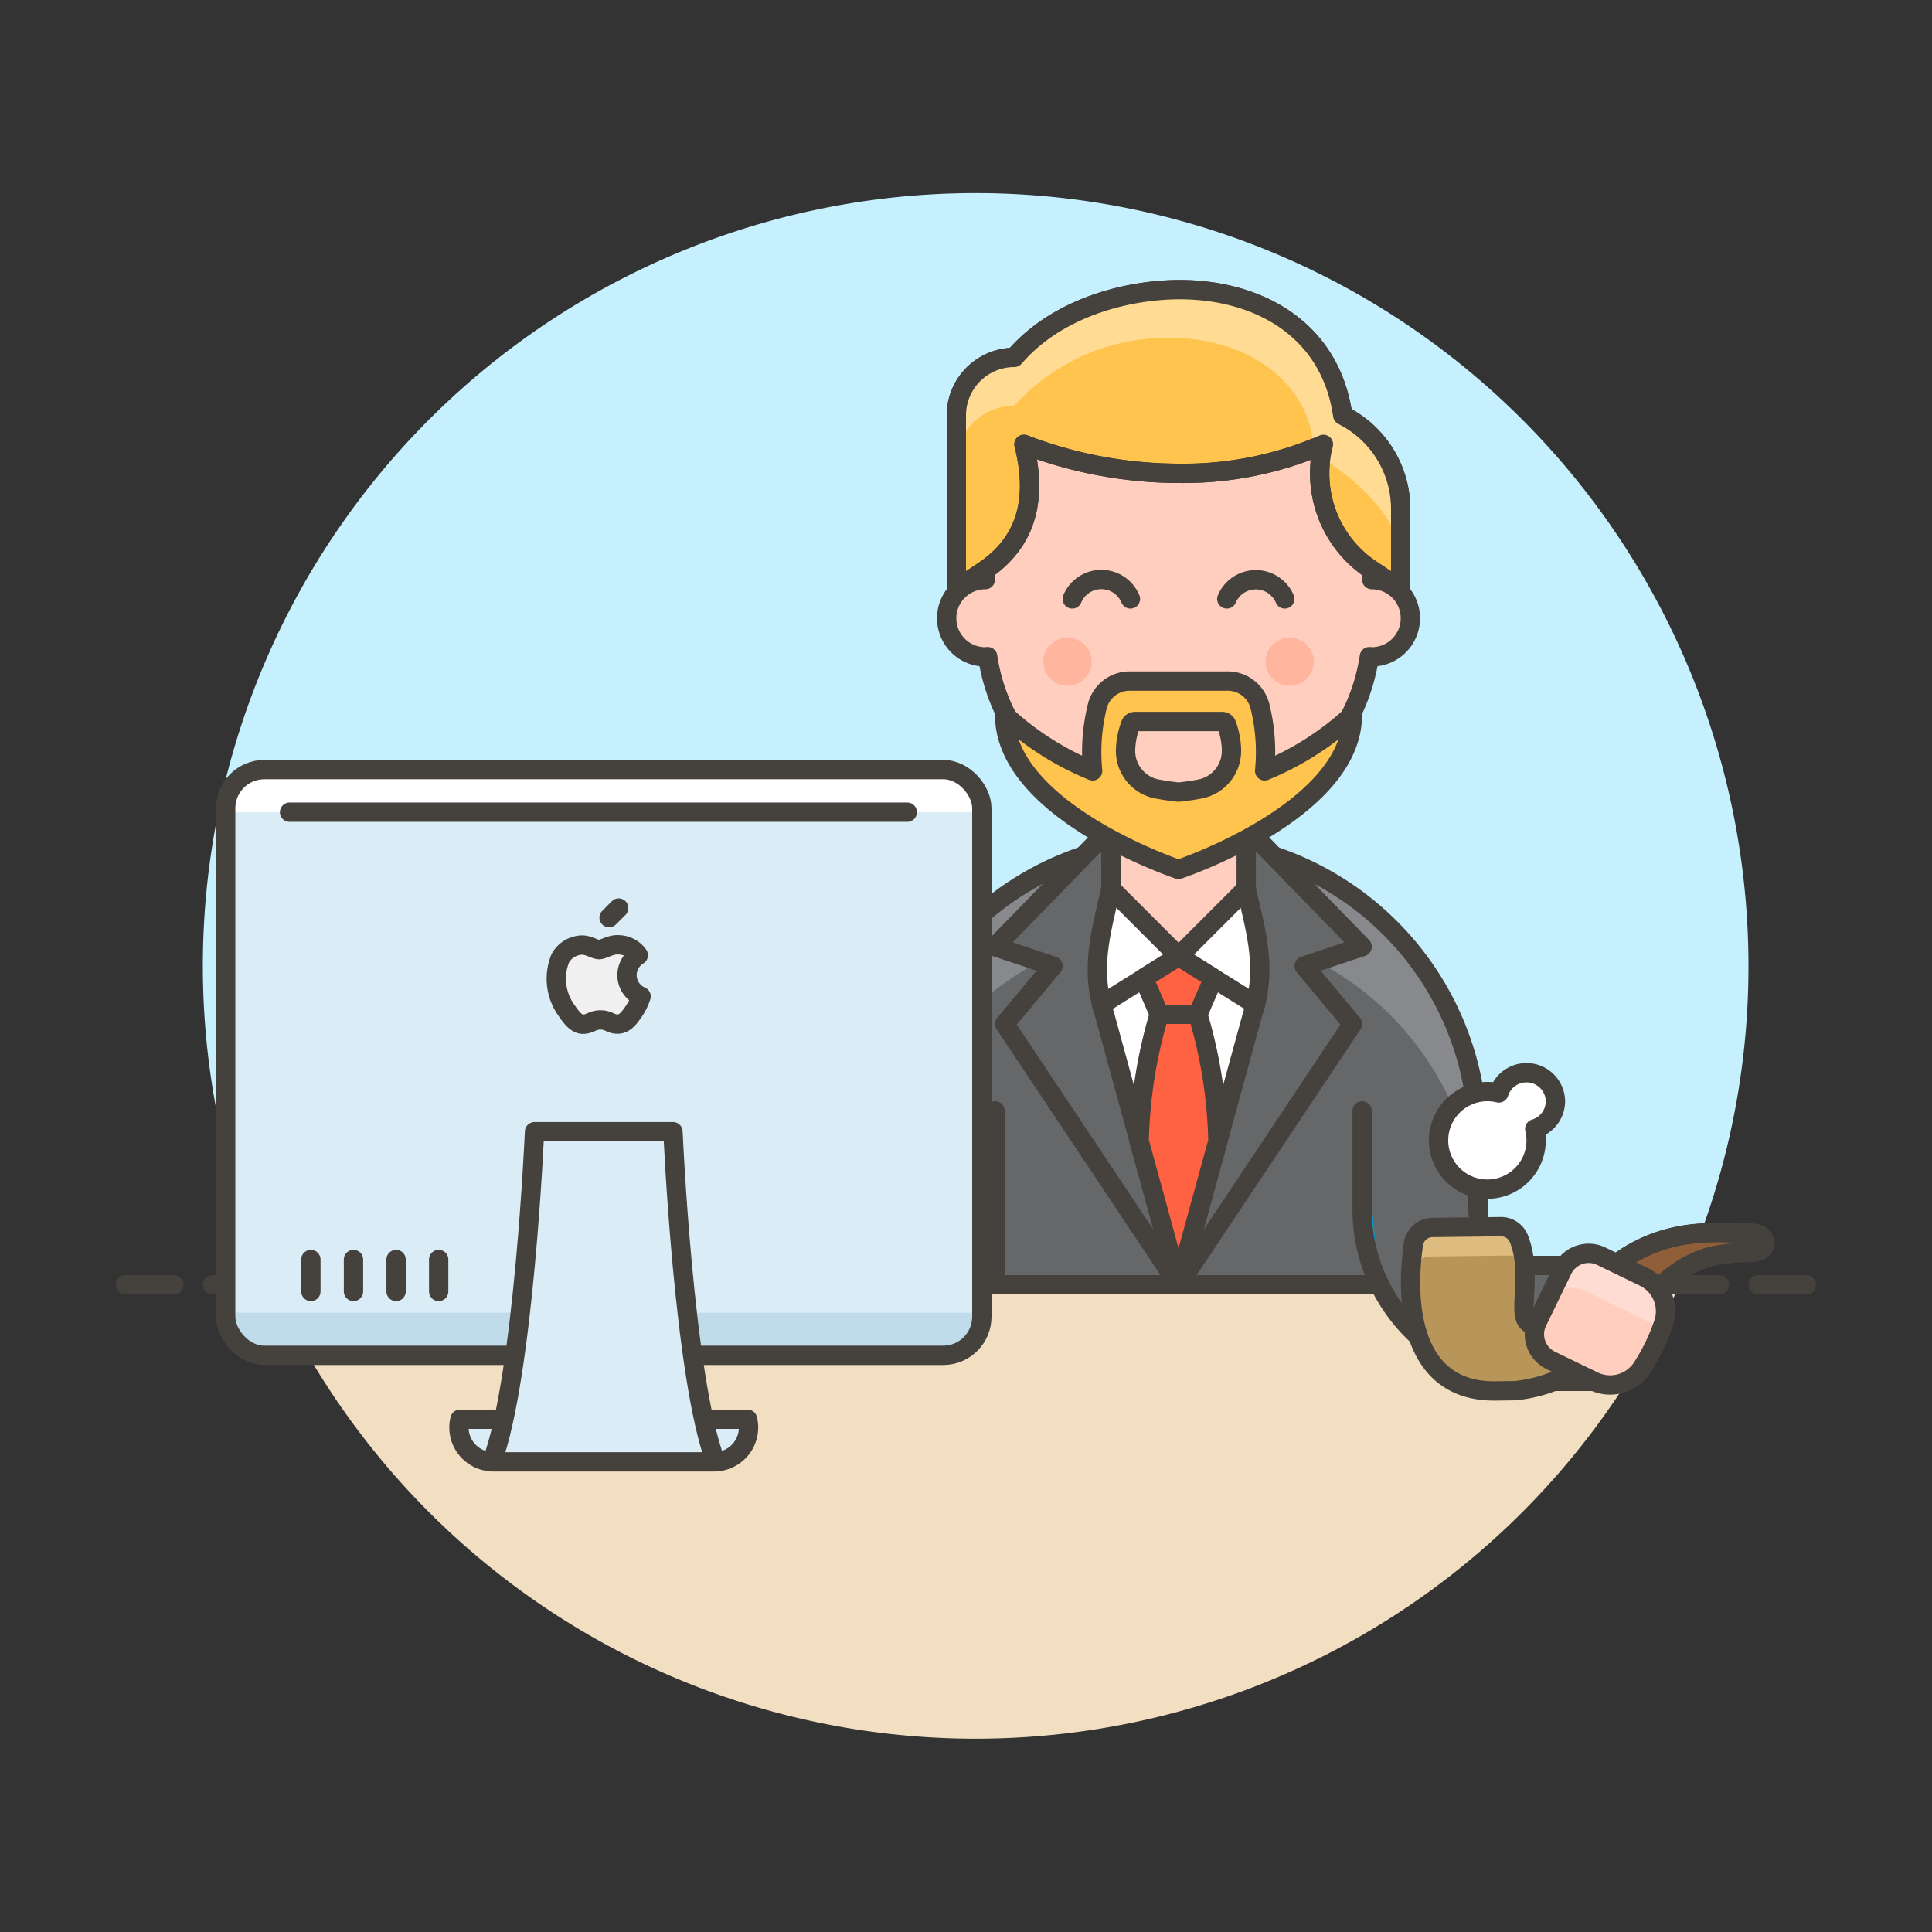 <svg xmlns="http://www.w3.org/2000/svg" viewBox="0 0 100 100"><rect x="0" y="0" width="100" height="100" fill="#333333" stroke="none"/><g class="nc-icon-wrapper"><defs/><path class="a" d="M90.5 50a40 40 0 1 0-76.436 16.5h72.872A39.829 39.829 0 0 0 90.5 50z" style="" fill="#c7f0ff"/><path class="b" d="M14.064 66.5a40 40 0 0 0 72.872 0z" style="" fill="#f2dfc2"/><path class="c" d="M11 66.5h78" fill="none" stroke="#45413c" stroke-linejoin="round" stroke-linecap="round"/><path class="c" d="M6.5 66.5H9" fill="none" stroke="#45413c" stroke-linejoin="round" stroke-linecap="round"/><path class="c" d="M91 66.5h2.5" fill="none" stroke="#45413c" stroke-linejoin="round" stroke-linecap="round"/><g><path class="d" d="M82.5 65.5h-3.08a2.92 2.92 0 0 1-2.92-2.916V59a15.5 15.5 0 1 0-31 0v7.5h25.911a8.927 8.927 0 0 0 8.009 5h3.08a3 3 0 1 0 0-6z" style="" fill="#656769"/><path class="e" d="M61 43.5A15.5 15.5 0 0 0 45.5 59v4.5a15.5 15.5 0 1 1 31 0V59A15.5 15.5 0 0 0 61 43.5z" style="" fill="#87898c"/><path class="c" d="M82.5 65.5h-3.08a2.92 2.92 0 0 1-2.92-2.916V59a15.5 15.5 0 1 0-31 0v7.5h25.911a8.927 8.927 0 0 0 8.009 5h3.08a3 3 0 1 0 0-6z" fill="none" stroke="#45413c" stroke-linejoin="round" stroke-linecap="round"/><path class="f" d="M57.83 42.501h3.173v24l-9-13.5 2.5-3-3-1 6.327-6.5z" stroke="#45413c" stroke-linejoin="round" stroke-linecap="round" fill="#656769"/><path class="f" d="M64.177 42.501h-3.174v24l9-13.5-2.5-3 3-1-6.326-6.5z" stroke="#45413c" stroke-linejoin="round" stroke-linecap="round" fill="#656769"/><path class="g" d="M64.5 46v-3.5h-7V46c-.546 2.371-1.092 4.222-.323 6.53L61 66.5l3.824-13.97c.776-2.307.226-4.158-.324-6.53z" stroke="#45413c" stroke-linejoin="round" stroke-linecap="round" fill="#fff"/><path class="c" d="M64.985 51.99l-3.982-2.489-3.981 2.489" fill="none" stroke="#45413c" stroke-linejoin="round" stroke-linecap="round"/><path class="h" d="M62.813 50.631l-.81 1.87h-2l-.81-1.87 1.81-1.13 1.81 1.13z" stroke="#45413c" stroke-linejoin="round" stroke-linecap="round" fill="#ff6242"/><path class="h" d="M63.039 59.065A24.7 24.7 0 0 0 62 52.5h-2a24.739 24.739 0 0 0-1.035 6.564L61 66.5z" stroke="#45413c" stroke-linejoin="round" stroke-linecap="round" fill="#ff6242"/><path class="i" d="M64.503 46.001l-3.5 3.5-3.5-3.5v-5.5h7v5.5z" style="" fill="#ffcebf"/><path class="j" d="M57.5 43.988a12.2 12.2 0 0 0 7 0V40.5h-7z" style="" fill="#ffb59e"/><path class="c" d="M64.503 46.001l-3.5 3.5-3.5-3.5v-5.5h7v5.5z" fill="none" stroke="#45413c" stroke-linejoin="round" stroke-linecap="round"/><path class="k" d="M71 30v-2.5a10 10 0 0 0-20 0V30a2 2 0 0 0 0 4c.042 0 .082-.01.123-.012a9.986 9.986 0 0 0 19.754 0c.042 0 .081.012.123.012a2 2 0 1 0 0-4z" stroke="#45413c" stroke-linejoin="round" stroke-linecap="round" fill="#ffcebf"/><path class="c" d="M66.5 31a1.63 1.63 0 0 0-3 0" fill="none" stroke="#45413c" stroke-linejoin="round" stroke-linecap="round"/><path class="c" d="M58.511 31a1.63 1.63 0 0 0-3.011 0" fill="none" stroke="#45413c" stroke-linejoin="round" stroke-linecap="round"/><circle class="j" cx="55.253" cy="34.251" r="1.25" style="" fill="#ffb59e"/><circle class="j" cx="66.753" cy="34.251" r="1.25" style="" fill="#ffb59e"/><path class="c" d="M51.503 57.501v9" fill="none" stroke="#45413c" stroke-linejoin="round" stroke-linecap="round"/><path class="l" d="M68.503 23.001l1-1.5" fill="none" stroke="#45413c" stroke-linejoin="round"/><path class="m" d="M49.5 30.5v-9a3 3 0 0 1 3-3c2.383-2.78 6.355-3.6 9-3.5 3.829.139 7.378 2.147 8 6.5a5.428 5.428 0 0 1 3 4.855V30.5l-1.574-1.049A5.976 5.976 0 0 1 68.5 23a18.2 18.2 0 0 1-7.5 1.5 22.423 22.423 0 0 1-8-1.5c.687 2.746.208 5.024-2.1 6.564z" stroke="#45413c" stroke-linejoin="round" fill="#ffc44d"/><path class="n" d="M69.5 21.5c-.622-4.353-4.171-6.361-8-6.5-2.645-.1-6.617.72-9 3.5a3 3 0 0 0-3 3V24a3 3 0 0 1 3-3 10.681 10.681 0 0 1 8.5-3.5c3.726.136 6.821 2.379 6.985 5.725.334-.135.515-.225.515-.225a6.276 6.276 0 0 0-.115.708c1.8 1.034 4.115 3.231 4.115 5.147v-2.5a5.428 5.428 0 0 0-3-4.855z" style="" fill="#ffdb94"/><path class="l" d="M49.5 30.5v-9a3 3 0 0 1 3-3c2.383-2.78 6.355-3.6 9-3.5 3.829.139 7.378 2.147 8 6.5a5.428 5.428 0 0 1 3 4.855V30.5l-1.574-1.049A5.976 5.976 0 0 1 68.5 23a18.2 18.2 0 0 1-7.5 1.5 22.423 22.423 0 0 1-8-1.5c.687 2.746.208 5.024-2.1 6.564z" fill="none" stroke="#45413c" stroke-linejoin="round"/><path class="m" d="M65.458 39.9a9.9 9.9 0 0 0-.247-3.363 1.725 1.725 0 0 0-1.687-1.286h-5.041a1.727 1.727 0 0 0-1.683 1.286 9.9 9.9 0 0 0-.246 3.363A15.048 15.048 0 0 1 52 37c0 5 9 8 9 8s9-3 9-8a15.051 15.051 0 0 1-4.542 2.9zm-6.939-2.4a.237.237 0 0 1 .234-.154h4.5a.237.237 0 0 1 .235.154 4.07 4.07 0 0 1 .253 1.306 2.009 2.009 0 0 1-1.6 2.026c-.373.072-.754.13-1.141.168-.386-.038-.767-.1-1.141-.168a2.008 2.008 0 0 1-1.6-2.026 4.017 4.017 0 0 1 .26-1.306z" stroke="#45413c" stroke-linejoin="round" fill="#ffc44d"/><path class="o" d="M71.411 66.5a8.86 8.86 0 0 1-.908-3.917V57.5" stroke="#45413c" stroke-linejoin="round" stroke-linecap="round" fill="#009fd9"/><path class="p" d="M90.308 63.833c-1.5.018-5.1-.628-8.221 3.1a4.346 4.346 0 0 1-2.244 1.592c-1.825.439-.318-2.072-1.222-4.4a1 1 0 0 0-.95-.634l-3.532.044a1.006 1.006 0 0 0-.982.87c-.494 3.486.1 7.642 4.253 7.59l1-.013a7.451 7.451 0 0 0 5.222-2.916c2.819-3.371 4.068-4.2 6.689-4.234.552-.007 1-.013.993-.513s-.453-.493-1.006-.486z" style="" fill="#b89558"/><path class="q" d="M73.025 65.908a1.085 1.085 0 0 1 1.09-.871l3.918-.05a1.176 1.176 0 0 1 .869.359 4.657 4.657 0 0 0-.281-1.22 1 1 0 0 0-.95-.634l-3.532.044a1.006 1.006 0 0 0-.982.87 14.3 14.3 0 0 0-.134 1.516z" style="" fill="#debb7e"/><path class="c" d="M90.308 63.833c-1.5.018-5.1-.628-8.221 3.1a4.346 4.346 0 0 1-2.244 1.592c-1.825.439-.318-2.072-1.222-4.4a1 1 0 0 0-.95-.634l-3.532.044a1.006 1.006 0 0 0-.982.87c-.494 3.486.1 7.642 4.253 7.59l1-.013a7.451 7.451 0 0 0 5.222-2.916c2.819-3.371 4.068-4.2 6.689-4.234.552-.007 1-.013.993-.513s-.453-.493-1.006-.486z" fill="none" stroke="#45413c" stroke-linejoin="round" stroke-linecap="round"/><path class="r" d="M91.314 64.32c-.006-.5-.453-.494-1.006-.487-1.249.016-3.956-.421-6.627 1.584l1.434 1.965c1.87-1.976 3.092-2.523 5.206-2.549.552-.007 1-.013.993-.513z" stroke="#45413c" stroke-linejoin="round" stroke-linecap="round" fill="#915e3a"/><g><path class="i" d="M82.463 71.481l-2.194-1.065a1.5 1.5 0 0 1-.7-2l1.31-2.7a1.5 1.5 0 0 1 2-.695l2.195 1.065a1.974 1.974 0 0 1 1.045 2.371 10.3 10.3 0 0 1-1.156 2.381 1.974 1.974 0 0 1-2.5.643z" style="" fill="#ffcebf"/><path class="s" d="M82.015 66.817l4 1.942c.029-.079.057-.159.084-.238a2 2 0 0 0-1.024-2.442l-2.187-1.061a1.5 1.5 0 0 0-2 .695l-.874 1.8a1.5 1.5 0 0 1 2.001-.696z" style="" fill="#ffdcd1"/><path class="c" d="M82.463 71.481l-2.194-1.065a1.5 1.5 0 0 1-.7-2l1.31-2.7a1.5 1.5 0 0 1 2-.695l2.195 1.065a1.974 1.974 0 0 1 1.045 2.371 10.3 10.3 0 0 1-1.156 2.381 1.974 1.974 0 0 1-2.5.643z" fill="none" stroke="#45413c" stroke-linejoin="round" stroke-linecap="round"/></g><path class="g" d="M80.51 57a1.5 1.5 0 0 0-2.93-.429 2.525 2.525 0 1 0 1.859 1.859A1.5 1.5 0 0 0 80.51 57z" stroke="#45413c" stroke-linejoin="round" stroke-linecap="round" fill="#fff"/><g><rect class="t" x="11.681" y="39.834" width="39.139" height="30.319" rx="2" ry="2" style="" fill="#daedf7"/><path class="u" d="M48.614 39.834H13.886a2.205 2.205 0 0 0-2.2 2.2h39.133a2.205 2.205 0 0 0-2.205-2.2z" style="" fill="#fff"/><path class="v" d="M13.886 70.153h34.728a2.2 2.2 0 0 0 2.205-2.205H11.681a2.2 2.2 0 0 0 2.205 2.205z" style="" fill="#c0dceb"/><path class="w" d="M38.692 73.461a1.775 1.775 0 0 1-1.722 2.2H25.53a1.775 1.775 0 0 1-1.722-2.2z" stroke="#45413c" stroke-linejoin="round" stroke-linecap="round" fill="#daedf7"/><rect class="c" x="11.681" y="39.834" width="39.139" height="30.319" rx="2" ry="2" fill="none" stroke="#45413c" stroke-linejoin="round" stroke-linecap="round"/><path class="w" d="M37.038 75.666H25.462c1.654-4.41 2.205-17.089 2.205-17.089h7.166s.551 12.679 2.205 17.089z" stroke="#45413c" stroke-linejoin="round" stroke-linecap="round" fill="#daedf7"/><path class="c" d="M16.091 65.192v1.654" fill="none" stroke="#45413c" stroke-linejoin="round" stroke-linecap="round"/><path class="c" d="M18.296 65.192v1.654" fill="none" stroke="#45413c" stroke-linejoin="round" stroke-linecap="round"/><path class="c" d="M20.501 65.192v1.654" fill="none" stroke="#45413c" stroke-linejoin="round" stroke-linecap="round"/><path class="c" d="M22.706 65.192v1.654" fill="none" stroke="#45413c" stroke-linejoin="round" stroke-linecap="round"/><path class="x" d="M32.453 50.472a1.226 1.226 0 0 1 .585-1.031 1.267 1.267 0 0 0-.991-.536c-.422-.043-.823.248-1.037.248s-.544-.242-.893-.236A1.326 1.326 0 0 0 29 49.6a2.821 2.821 0 0 0 .343 2.729c.228.329.5.7.855.685s.473-.222.888-.222.53.222.894.216.6-.336.828-.665a3 3 0 0 0 .375-.771 1.2 1.2 0 0 1-.73-1.1z" stroke="#45413c" stroke-linejoin="round" fill="#f0f0f0"/><path class="c" d="M31.526 47.498l.497-.497" fill="none" stroke="#45413c" stroke-linejoin="round" stroke-linecap="round"/><path class="c" d="M14.988 42.039h31.973" fill="none" stroke="#45413c" stroke-linejoin="round" stroke-linecap="round"/></g></g></g></svg>